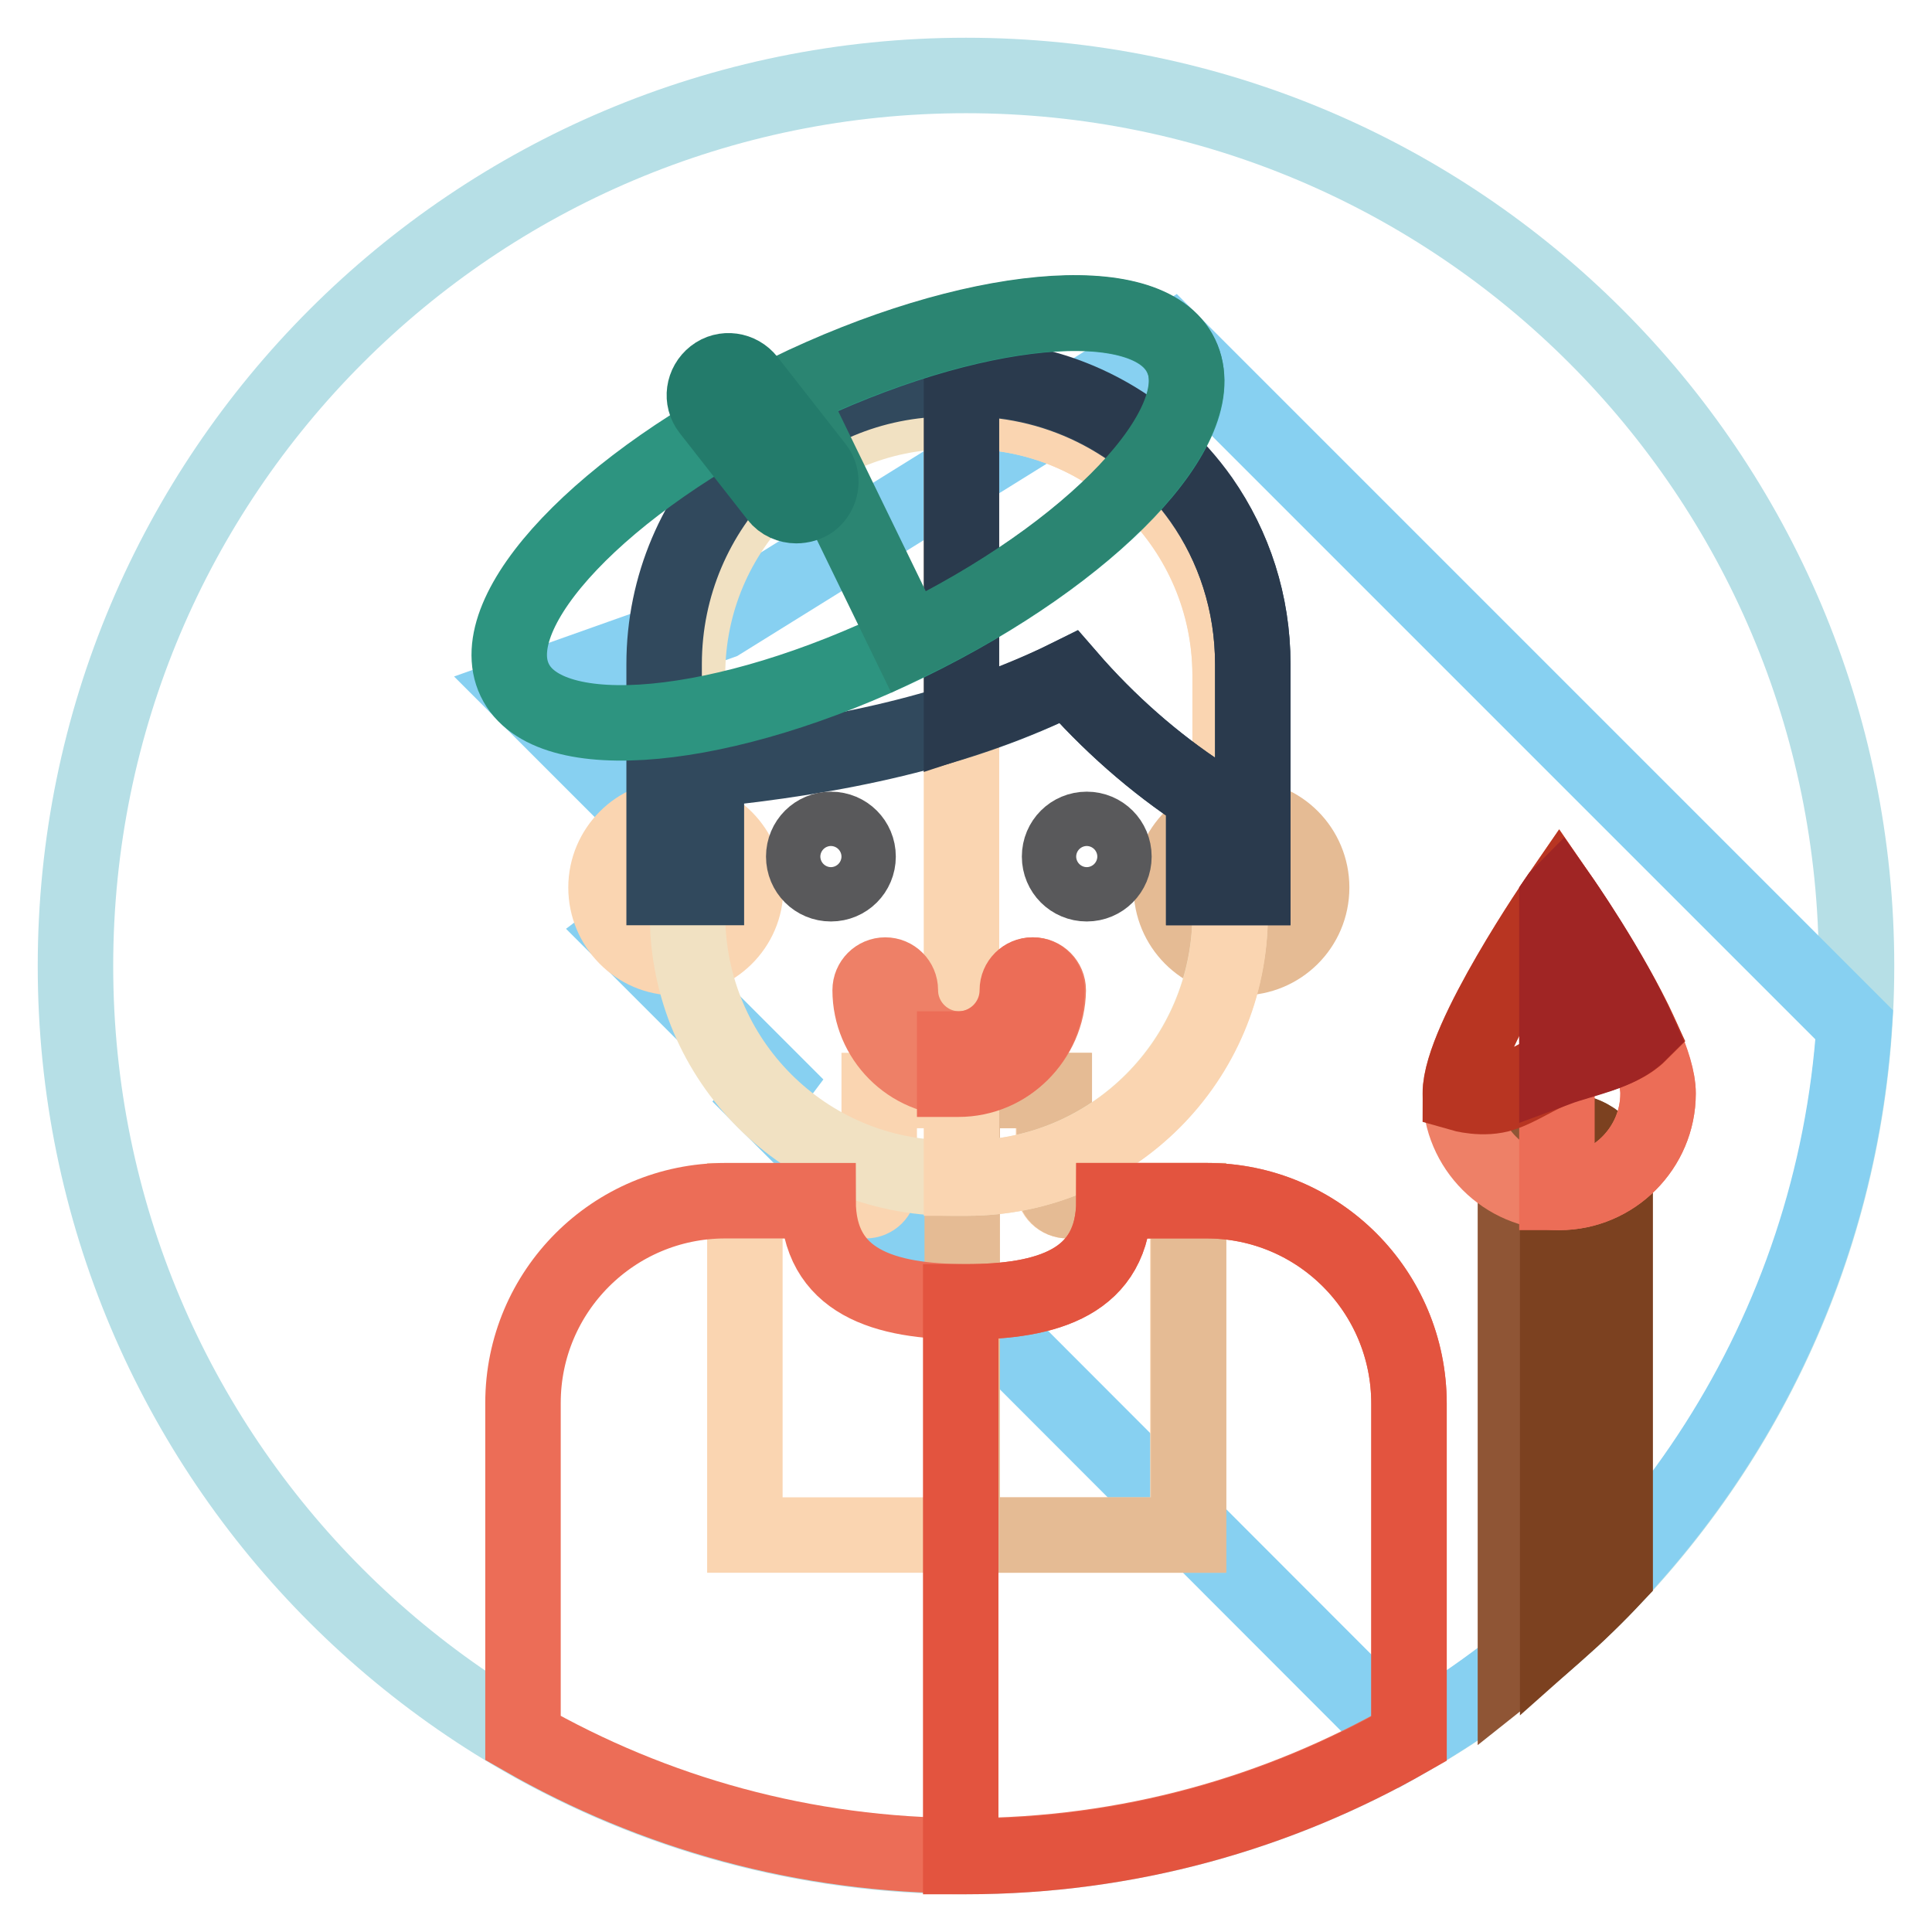 <?xml version="1.0" encoding="utf-8"?>
<!-- Svg Vector Icons : http://www.onlinewebfonts.com/icon -->
<!DOCTYPE svg PUBLIC "-//W3C//DTD SVG 1.1//EN" "http://www.w3.org/Graphics/SVG/1.1/DTD/svg11.dtd">
<svg version="1.1" xmlns="http://www.w3.org/2000/svg" xmlns:xlink="http://www.w3.org/1999/xlink" x="0px" y="0px" viewBox="0 0 256 256" enable-background="new 0 0 256 256" xml:space="preserve">
<g> <path stroke-width="10" fill-opacity="0" stroke="#b6dfe6"  d="M10,128c0,65.2,52.8,118,118,118s118-52.8,118-118c0-65.2-52.8-118-118-118S10,62.8,10,128z"/> <path stroke-width="10" fill-opacity="0" stroke="#87d0f1"  d="M186.1,230.7c33.6-19.1,56.9-54.2,59.6-94.9l-90.5-90.5L95.5,82.4l-26.2,9.3l23.9,23.9l-10.6,8l19.9,19.9 l-1.5,2L186.1,230.7z"/> <path stroke-width="10" fill-opacity="0" stroke="#fad5b1"  d="M139.6,157.3v-12.8h-23.1v12.8c0,1-0.8,1.8-1.8,1.8H98.7v44.3h58.7v-44.3h-15.9 C140.4,159.1,139.6,158.3,139.6,157.3z"/> <path stroke-width="10" fill-opacity="0" stroke="#e5bb94"  d="M157.4,159.1h-15.9c-1,0-1.8-0.8-1.8-1.8v-12.8h-12.2v58.9h30V159.1z"/> <path stroke-width="10" fill-opacity="0" stroke="#fad5b1"  d="M80.3,117.6c0,5.1,4.1,9.3,9.2,9.3s9.3-4.1,9.3-9.2c0,0,0,0,0,0c0-5.1-4.1-9.3-9.3-9.3 C84.5,108.3,80.3,112.5,80.3,117.6z"/> <path stroke-width="10" fill-opacity="0" stroke="#e5bb94"  d="M155.2,117.6c0,5.1,4.1,9.3,9.3,9.3c5.1,0,9.3-4.1,9.3-9.3c0-5.1-4.1-9.3-9.3-9.3 C159.4,108.3,155.2,112.5,155.2,117.6z"/> <path stroke-width="10" fill-opacity="0" stroke="#f1e1c2"  d="M128.1,156.1H126c-19.3,0-34.9-15.6-34.9-34.9V89.4c0-19.3,15.6-34.9,34.9-34.9h2.1 c19.3,0,34.9,15.6,34.9,34.9v31.8C162.9,140.5,147.3,156.1,128.1,156.1L128.1,156.1z"/> <path stroke-width="10" fill-opacity="0" stroke="#fad5b1"  d="M128.1,54.5h-0.7v101.6h0.7c19.3,0,34.9-15.6,34.9-34.9V89.4C162.9,70.1,147.3,54.5,128.1,54.5z"/> <path stroke-width="10" fill-opacity="0" stroke="#31495d"  d="M159.2,66.3c-6.9-9.8-18.2-16.1-31-16.1h-2.3C105,50.1,88,67.1,88,88v29.6h5.6V102c16.9-1.7,33.5-5,48-12.3 c5.2,6,11.3,11.4,17.9,15.7v12.2h6.5V88C166,79.9,163.5,72.4,159.2,66.3z"/> <path stroke-width="10" fill-opacity="0" stroke="#2a3a4d"  d="M159.2,66.2c-6.9-9.8-18.2-16.1-31-16.1h-0.8v45.3c4.9-1.6,9.7-3.5,14.2-5.7c5.2,6,11.3,11.4,17.9,15.7 v12.2h6.5V88C166,79.9,163.5,72.4,159.2,66.2z"/> <path stroke-width="10" fill-opacity="0" stroke="#59595b"  d="M106.5,113.5c0,2,1.6,3.6,3.6,3.6s3.6-1.6,3.6-3.6c0-2-1.6-3.6-3.6-3.6S106.5,111.5,106.5,113.5z"/> <path stroke-width="10" fill-opacity="0" stroke="#59595b"  d="M140.4,113.5c0,2,1.6,3.6,3.6,3.6c2,0,3.6-1.6,3.6-3.6c0-2-1.6-3.6-3.6-3.6 C142,109.9,140.4,111.5,140.4,113.5z"/> <path stroke-width="10" fill-opacity="0" stroke="#ec6d57"  d="M159.9,159.1h-12.3c0,10.8-8.8,13.4-19.6,13.4c-10.8,0-19.6-2.6-19.6-13.4H96.1c-14.8,0-26.8,12-26.8,26.8 v44.4c17.3,9.9,37.3,15.6,58.7,15.6c21.4,0,41.4-5.7,58.7-15.6V186C186.7,171.1,174.7,159.1,159.9,159.1z"/> <path stroke-width="10" fill-opacity="0" stroke="#e3543f"  d="M159.9,159.1h-12.3c0,10.8-8.8,13.4-19.6,13.4h-0.7V246h0.7c21.4,0,41.4-5.7,58.7-15.6V186 C186.7,171.1,174.7,159.1,159.9,159.1z"/> <path stroke-width="10" fill-opacity="0" stroke="#2d9480"  d="M68.2,90.1c4.4,9.2,27.8,7,52.2-4.9c24.4-11.9,40.6-28.9,36.1-38l0,0c-4.4-9.2-27.8-7-52.2,4.9 C79.9,63.9,63.8,80.9,68.2,90.1L68.2,90.1z"/> <path stroke-width="10" fill-opacity="0" stroke="#2b8572"  d="M104.3,52c24.4-11.9,47.8-14,52.2-4.9s-11.7,26.2-36.1,38L104.3,52z"/> <path stroke-width="10" fill-opacity="0" stroke="#8f5535"  d="M214,208.8v-52.3c0-3.6-2.9-6.6-6.6-6.6c-3.6,0-6.6,2.9-6.6,6.6v64.4C205.6,217.1,209.9,213.1,214,208.8 L214,208.8z"/> <path stroke-width="10" fill-opacity="0" stroke="#7c4120"  d="M207.5,149.9c-0.4,0-0.7,0-1.1,0.1v66.2c2.6-2.3,5.2-4.8,7.6-7.4v-52.4C214,152.8,211.1,149.9,207.5,149.9z "/> <path stroke-width="10" fill-opacity="0" stroke="#ee8067"  d="M193.5,144.9c0-7.2,13.1-26.2,13.1-26.2s13.1,19,13.1,26.2s-5.9,13.1-13.1,13.1 C199.4,158,193.5,152.1,193.5,144.9z"/> <path stroke-width="10" fill-opacity="0" stroke="#ec6d57"  d="M206.6,118.7c0,0-0.1,0.1-0.3,0.4V158c0.1,0,0.2,0,0.3,0c7.2,0,13.1-5.9,13.1-13.1 C219.8,137.6,206.6,118.7,206.6,118.7z"/> <path stroke-width="10" fill-opacity="0" stroke="#b83522"  d="M217.3,136.9c-3.8-8.2-10.7-18.2-10.7-18.2s-13.1,19-13.1,26.2c0,0,3.1,0.9,5.7,0c2-0.7,3.8-1.9,5.8-2.8 C208.6,140.3,214.3,139.9,217.3,136.9L217.3,136.9z"/> <path stroke-width="10" fill-opacity="0" stroke="#a02524"  d="M206.6,118.7c0,0-0.1,0.1-0.3,0.4v22.5c3.5-1.3,8.2-2,10.9-4.7C213.6,128.6,206.6,118.7,206.6,118.7z"/> <path stroke-width="10" fill-opacity="0" stroke="#237b6b"  d="M105.5,67c-0.9,0-1.9-0.4-2.5-1.2l-9-11.5c-1.1-1.4-0.8-3.4,0.6-4.5c1.4-1.1,3.4-0.8,4.5,0.6l9,11.5 c1.1,1.4,0.8,3.4-0.6,4.5C106.9,66.8,106.2,67,105.5,67z"/> <path stroke-width="10" fill-opacity="0" stroke="#ee8067"  d="M127,142.9c-6.5,0-11.7-5.3-11.7-11.7c0-1.1,0.9-2,2-2c1.1,0,2,0.9,2,2c0,4.3,3.5,7.8,7.8,7.8 c4.3,0,7.8-3.5,7.8-7.8c0-1.1,0.9-2,2-2c1.1,0,2,0.9,2,2C138.8,137.7,133.5,142.9,127,142.9z"/> <path stroke-width="10" fill-opacity="0" stroke="#ec6d57"  d="M136.8,129.2c-1.1,0-2,0.9-2,2c0,4.3-3.5,7.8-7.8,7.8c-0.2,0-0.3,0-0.5,0v4c0.2,0,0.3,0,0.5,0 c6.5,0,11.7-5.3,11.7-11.7C138.8,130.1,137.9,129.2,136.8,129.2z"/></g>
</svg>